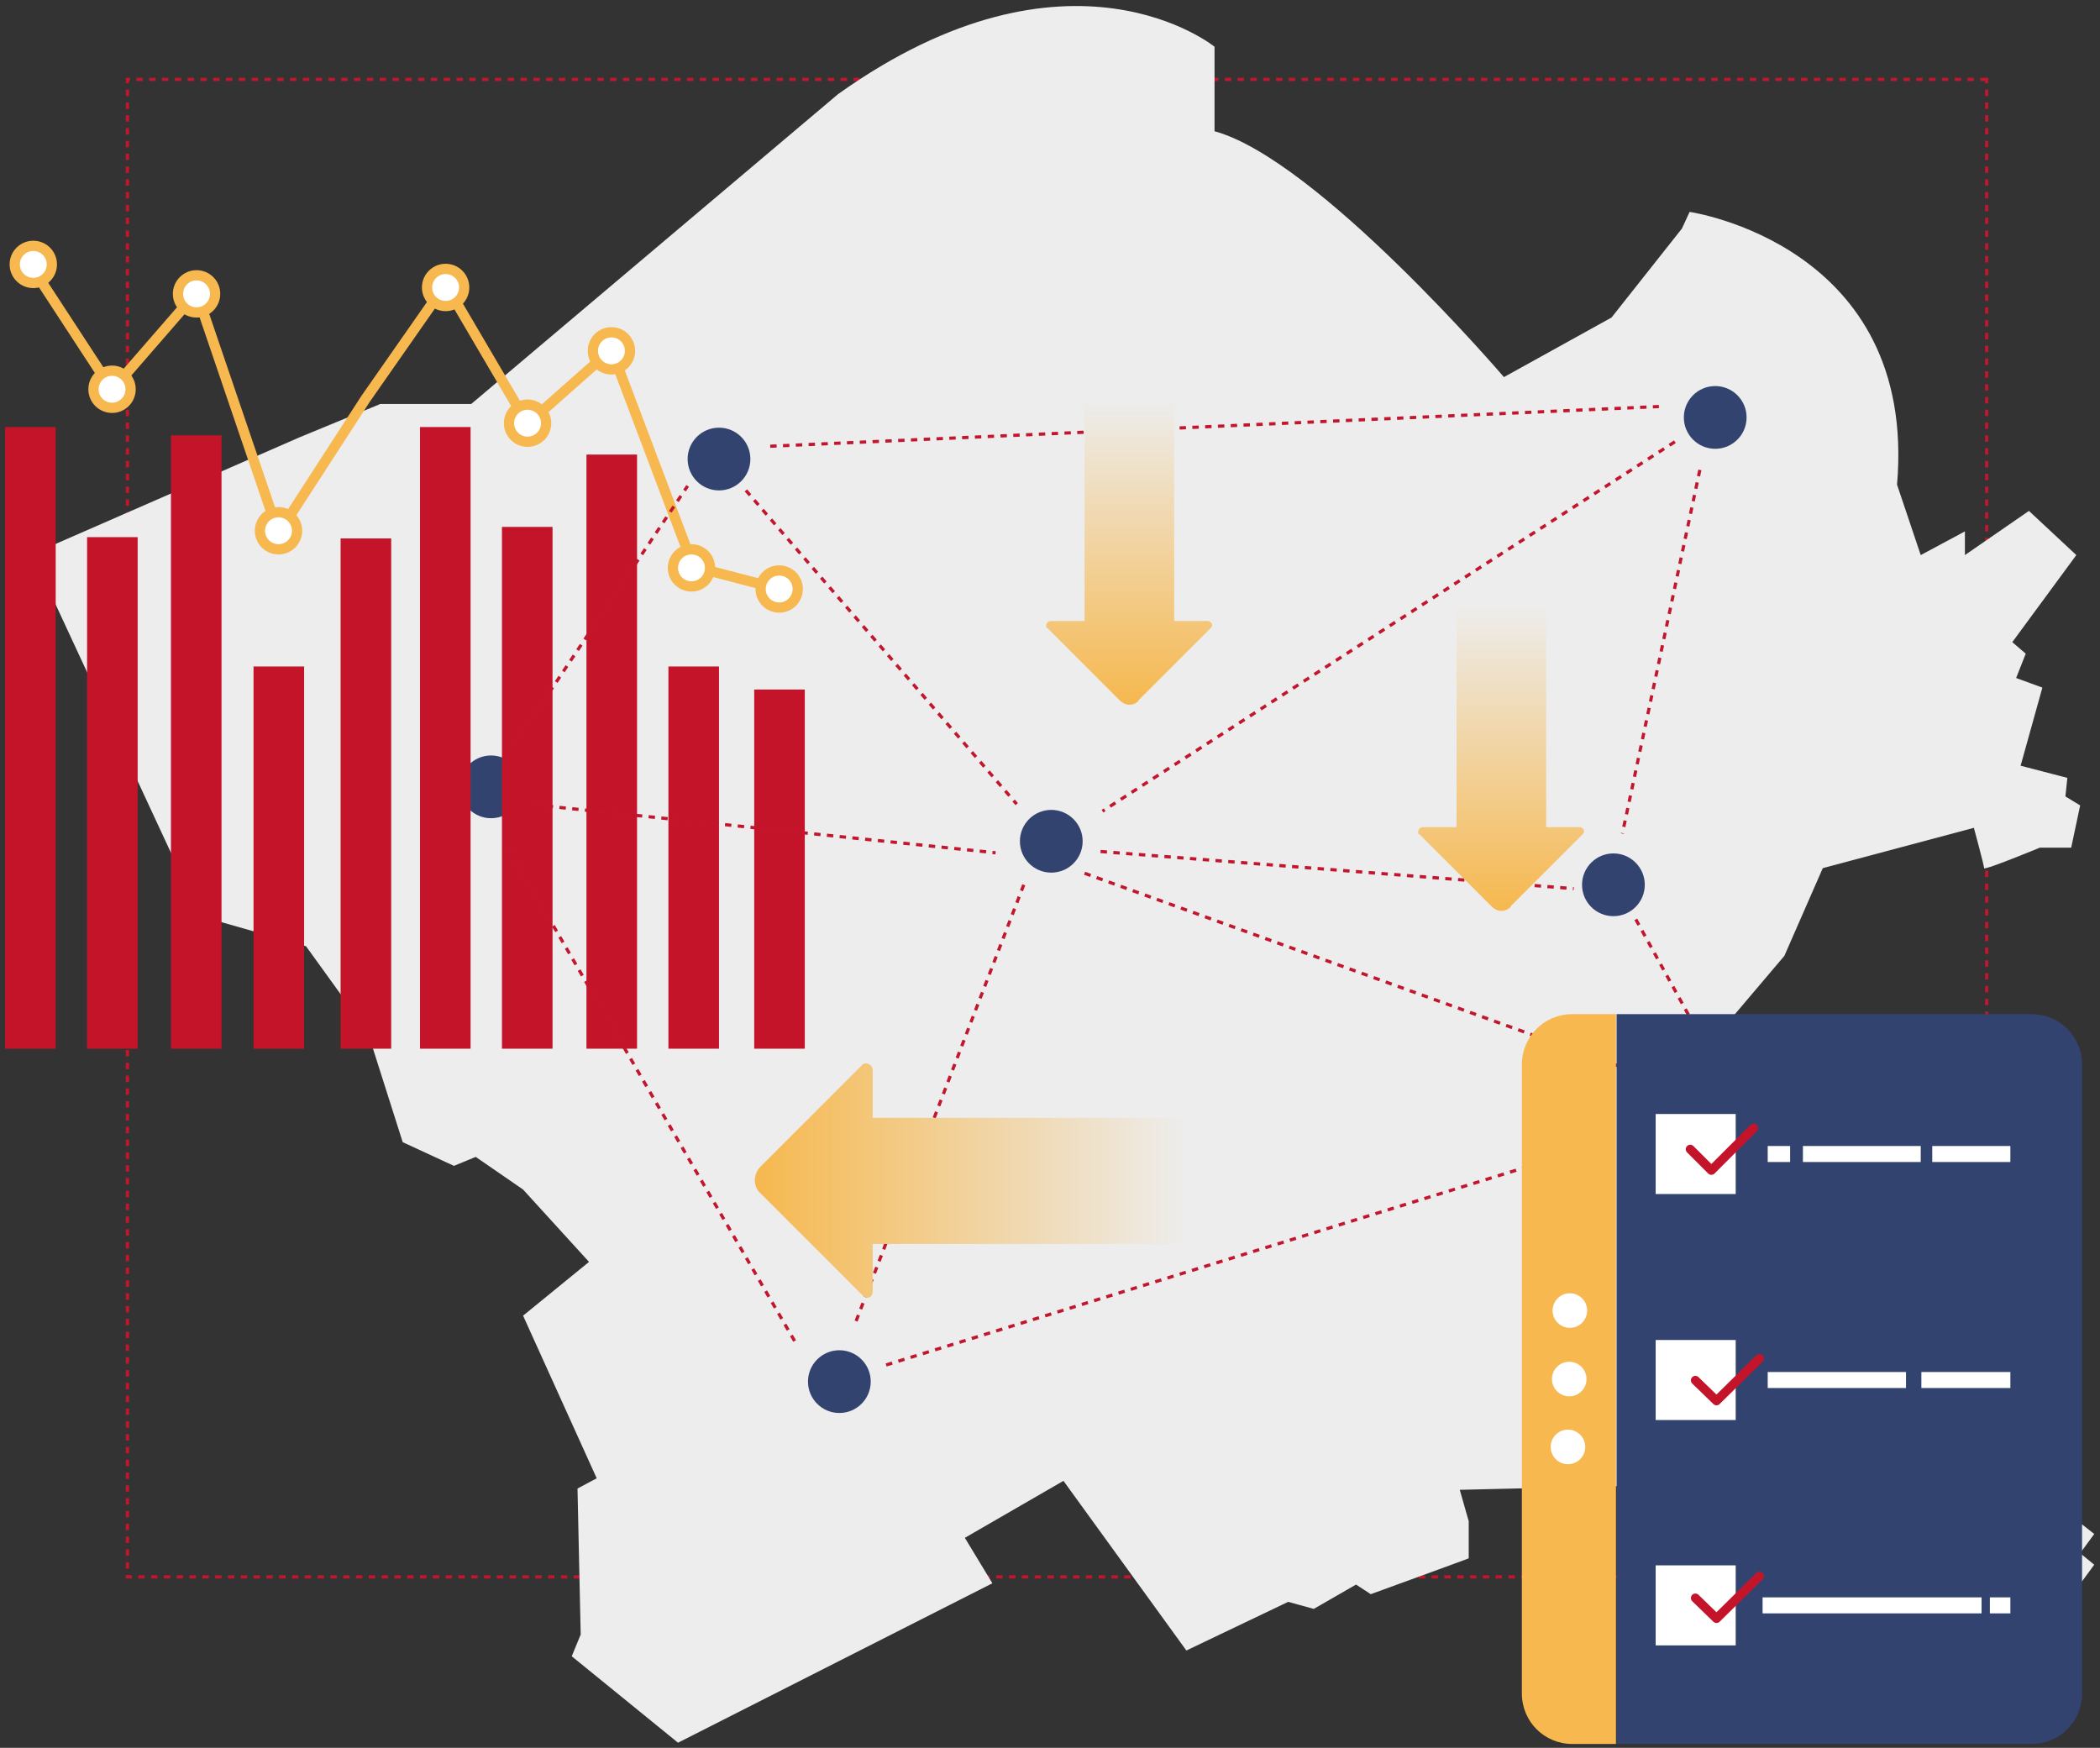 <svg width="328" height="273" viewBox="0 0 328 273" fill="none" xmlns="http://www.w3.org/2000/svg">
<rect x="0" y="0" width="328" height="273" fill="#333333" stroke="none"/>
<path d="M310.3 12.4H19.9V246.3H310.3V12.4Z" stroke="#C2162C" stroke-width="0.5" stroke-dasharray="1 1"/>
<path d="M4.7 86.7L46.8 68.3L59.4 63.1H73.6L130.9 14.7C167.1 -11.1 189.7 7.3 189.7 7.3V20.5C205.8 24.9 234.9 58.9 234.9 58.9L251.7 49.6L262.7 35.7L263.9 33.1C263.9 33.1 299.5 38.2 296.3 75.7L300 86.7L306.9 83V86.7L316.9 79.8L324.3 86.7L314.3 100.3L316.4 102.1L314.9 105.9L319 107.4L315.6 119.6L322.9 121.5L322.6 124.4L324.9 125.8L323.5 132.4H318.6C318.6 132.4 309.9 136 309.9 135.6C309.9 135.2 308.3 129.3 308.3 129.3L284.7 135.6L278.7 149.3L270.9 158.5L308 191.6L296.3 200L301.8 207.1L295.1 212.5L296.6 214.3L292.8 217.6L296.4 221.7L301.9 217.6L306.7 223L300.9 227.3L310.4 235.1L315.1 230.2L319.4 233.4L317.9 235.2L323.4 239.6L325.2 238.1L327.1 239.6L324.9 242.6L327.1 244.4L323.8 248.9L315.8 253.4L308.1 250.7L301.6 242.5L305.2 239.2L289.1 227L281.3 233L288.2 241.5L283.9 247.4L275.4 237.2L273.8 238L270.5 231.7L228 232.7L229.4 237.6V243.4C229.5 243.4 214.1 249 214.1 249L211.8 247.5L205.2 251.3L201.2 250.2L185.3 257.8L166.1 231.3L150.7 240.2L155 247.3L105.9 272.2L89.3 258.7L90.7 255.3L90.2 232.5L93.2 230.9L81.7 205.5L92 197.1L81.7 185.8L74.3 180.7L70.9 182.1L62.9 178.4L57.4 161.1L47.8 147.8L31.3 143.1L5.2 86.9L4.7 86.7Z" fill="#EDEDED"/>
<path d="M112.3 76.6C115.006 76.6 117.2 74.406 117.2 71.7C117.2 68.994 115.006 66.8 112.3 66.8C109.594 66.8 107.4 68.994 107.4 71.7C107.4 74.406 109.594 76.6 112.3 76.6Z" fill="#32436F"/>
<path d="M164.2 136.3C166.906 136.3 169.1 134.106 169.1 131.4C169.1 128.694 166.906 126.5 164.2 126.5C161.494 126.5 159.3 128.694 159.3 131.4C159.3 134.106 161.494 136.3 164.2 136.3Z" fill="#32436F"/>
<path d="M267.9 70.1C270.606 70.1 272.8 67.906 272.8 65.2C272.8 62.494 270.606 60.3 267.9 60.3C265.194 60.3 263 62.494 263 65.2C263 67.906 265.194 70.1 267.9 70.1Z" fill="#32436F"/>
<path d="M273.1 177.9C275.806 177.9 278 175.706 278 173C278 170.294 275.806 168.1 273.1 168.1C270.394 168.1 268.2 170.294 268.2 173C268.2 175.706 270.394 177.9 273.1 177.9Z" fill="#32436F"/>
<path opacity="0.8" d="M140 189.8C140.8 190.1 141 190.8 140.8 191.6V191.8C140.5 192.6 139.8 192.8 139 192.6C138.2 192.4 138 191.6 138.2 190.8V190.6C138.7 189.9 139.5 189.6 140 189.8Z" fill="#6E6E6D"/>
<path opacity="0.8" d="M130.2 215.5C131 215.8 131.2 216.5 131 217.3V217.5C130.7 218.3 130 218.5 129.2 218.3C128.4 218 128.2 217.3 128.4 216.5V216.3C128.7 215.6 129.5 215.3 130.2 215.5Z" fill="#6E6E6D"/>
<path d="M76.7 127.8C79.406 127.8 81.6 125.606 81.6 122.9C81.6 120.194 79.406 118 76.7 118C73.994 118 71.8 120.194 71.8 122.9C71.8 125.606 73.994 127.8 76.7 127.8Z" fill="#32436F"/>
<path opacity="0.8" d="M251.5 139.2C250.7 139.1 250.4 138.3 250.5 137.6V137.4C250.6 136.6 251.4 136.3 252.1 136.4C252.9 136.5 253.2 137.3 253.1 138V138.2C253.1 138.9 252.3 139.3 251.5 139.2Z" fill="#6E6E6D"/>
<path d="M131.1 220.7C133.806 220.7 136 218.506 136 215.8C136 213.094 133.806 210.9 131.1 210.9C128.394 210.9 126.2 213.094 126.2 215.8C126.2 218.506 128.394 220.7 131.1 220.7Z" fill="#32436F"/>
<path d="M47.5 104.1H39.6V163.8H47.5V104.1Z" fill="#C3142A"/>
<path d="M34.6 68H26.7V163.8H34.6V68Z" fill="#C3142A"/>
<path d="M21.5 83.9H13.6V163.8H21.5V83.9Z" fill="#C3142A"/>
<path d="M8.7 66.7H0.8V163.8H8.7V66.7Z" fill="#C3142A"/>
<path d="M125.7 107.7H117.8V163.8H125.7V107.7Z" fill="#C3142A"/>
<path d="M112.3 104.1H104.4V163.8H112.3V104.1Z" fill="#C3142A"/>
<path d="M99.5 71H91.6V163.8H99.5V71Z" fill="#C3142A"/>
<path d="M86.3 82.3H78.4V163.8H86.3V82.3Z" fill="#C3142A"/>
<path d="M73.5 66.7H65.6V163.8H73.5V66.7Z" fill="#C3142A"/>
<path d="M61.1 84.1H53.2V163.8H61.1V84.1Z" fill="#C3142A"/>
<path d="M4.7 41.3L17.5 60.9L30.7 45.7L43.5 83.3L57.1 62.3L69.6 44.4L82.4 66.2L95.5 54.6L108.3 88.5L121.7 92" stroke="#F6B84F" stroke-width="1.6" stroke-miterlimit="10"/>
<path d="M30.7 48.8C32.302 48.8 33.6 47.502 33.6 45.9C33.6 44.298 32.302 43 30.7 43C29.098 43 27.8 44.298 27.8 45.9C27.8 47.502 29.098 48.8 30.7 48.8Z" fill="white" stroke="#F6B84F" stroke-width="1.6" stroke-miterlimit="10"/>
<path d="M43.5 85.8C45.102 85.8 46.4 84.502 46.4 82.9C46.4 81.298 45.102 80 43.5 80C41.898 80 40.6 81.298 40.6 82.9C40.6 84.502 41.898 85.8 43.5 85.8Z" fill="white" stroke="#F6B84F" stroke-width="1.6" stroke-miterlimit="10"/>
<path d="M69.6 47.8C71.202 47.8 72.5 46.502 72.5 44.9C72.5 43.298 71.202 42 69.6 42C67.998 42 66.7 43.298 66.7 44.9C66.7 46.502 67.998 47.8 69.6 47.8Z" fill="white" stroke="#F6B84F" stroke-width="1.6" stroke-miterlimit="10"/>
<path d="M82.4 69C84.002 69 85.3 67.702 85.3 66.1C85.3 64.498 84.002 63.2 82.4 63.2C80.798 63.2 79.5 64.498 79.5 66.1C79.5 67.702 80.798 69 82.4 69Z" fill="white" stroke="#F6B84F" stroke-width="1.6" stroke-miterlimit="10"/>
<path d="M95.5 57.7C97.102 57.7 98.4 56.402 98.4 54.8C98.4 53.198 97.102 51.9 95.5 51.9C93.898 51.9 92.6 53.198 92.6 54.8C92.6 56.402 93.898 57.7 95.5 57.7Z" fill="white" stroke="#F6B84F" stroke-width="1.6" stroke-miterlimit="10"/>
<path d="M5.2 44.2C6.802 44.2 8.1 42.902 8.1 41.3C8.1 39.698 6.802 38.4 5.2 38.4C3.598 38.4 2.3 39.698 2.3 41.3C2.3 42.902 3.598 44.2 5.2 44.2Z" fill="white" stroke="#F6B84F" stroke-width="1.6" stroke-miterlimit="10"/>
<path d="M108 91.6C109.602 91.6 110.9 90.302 110.9 88.7C110.9 87.098 109.602 85.8 108 85.8C106.398 85.8 105.1 87.098 105.1 88.7C105.1 90.302 106.398 91.6 108 91.6Z" fill="white" stroke="#F6B84F" stroke-width="1.6" stroke-miterlimit="10"/>
<path d="M121.7 94.9C123.302 94.9 124.6 93.602 124.6 92C124.6 90.398 123.302 89.1 121.7 89.1C120.098 89.1 118.8 90.398 118.8 92C118.8 93.602 120.098 94.9 121.7 94.9Z" fill="white" stroke="#F6B84F" stroke-width="1.6" stroke-miterlimit="10"/>
<path d="M17.5 63.7C19.102 63.7 20.4 62.402 20.4 60.8C20.4 59.198 19.102 57.9 17.5 57.9C15.898 57.9 14.6 59.198 14.6 60.8C14.6 62.402 15.898 63.7 17.5 63.7Z" fill="white" stroke="#F6B84F" stroke-width="1.6" stroke-miterlimit="10"/>
<path d="M252 143.1C254.706 143.1 256.9 140.906 256.9 138.2C256.9 135.494 254.706 133.3 252 133.3C249.294 133.3 247.1 135.494 247.1 138.2C247.1 140.906 249.294 143.1 252 143.1Z" fill="#32436F"/>
<path opacity="0.8" d="M232.8 137.3C232.8 136.5 233.5 136 234.3 136H234.5C235.3 136 235.8 136.7 235.8 137.5C235.8 138.3 235.1 138.8 234.3 138.8H234.1C233.4 138.8 232.8 138.1 232.8 137.3Z" fill="#6E6E6D"/>
<path d="M169.4 136.4L266.1 171.3" stroke="#C2162C" stroke-width="0.5" stroke-dasharray="1 1"/>
<path d="M159.9 138.2L133.5 206.9" stroke="#C2162C" stroke-width="0.5" stroke-dasharray="1 1"/>
<path d="M138.4 213.2L263.6 174.5" stroke="#C2162C" stroke-width="0.5" stroke-dasharray="1 1"/>
<path d="M265.5 73.4L253.4 130.2" stroke="#C2162C" stroke-width="0.5" stroke-dasharray="1 1"/>
<path d="M255.5 143.6L267.8 165.9" stroke="#C2162C" stroke-width="0.5" stroke-dasharray="1 1"/>
<path d="M171.9 133L245.8 138.8" stroke="#C2162C" stroke-width="0.5" stroke-dasharray="1 1"/>
<path d="M261.6 69L172.2 126.7" stroke="#C2162C" stroke-width="0.5" stroke-dasharray="1 1"/>
<path d="M120.3 69.7L259.1 63.5" stroke="#C2162C" stroke-width="0.5" stroke-dasharray="1 1"/>
<path d="M116.5 76.6L158.8 125.6" stroke="#C2162C" stroke-width="0.5" stroke-dasharray="1 1"/>
<path d="M83.4 125.7L155.5 133.2" stroke="#C2162C" stroke-width="0.5" stroke-dasharray="1 1"/>
<path d="M80.2 116.5L107.4 75.9" stroke="#C2162C" stroke-width="0.5" stroke-dasharray="1 1"/>
<path d="M79.4 132.5L124.6 210.3" stroke="#C2162C" stroke-width="0.5" stroke-dasharray="1 1"/>
<path d="M177.8 109.4L189.1 98.1C189.4 97.8 189.4 97.4 189.1 97.2C189.1 97.2 188.8 97 188.7 97H183.4V62.2H169.4V97H164.1C163.8 97 163.4 97.3 163.4 97.7C163.4 98.1 163.4 98 163.6 98.1L174.9 109.4C175.8 110.3 177.1 110.3 177.9 109.4H177.8Z" fill="url(#paint0_linear_26_251)"/>
<path d="M235.9 141.6L247.2 130.3C247.5 130 247.5 129.6 247.2 129.4C247.2 129.4 246.9 129.2 246.8 129.2H241.5V94.4H227.5V129.2H222.2C221.9 129.2 221.5 129.5 221.5 129.9C221.5 130.3 221.5 130.2 221.7 130.3L233 141.6C233.9 142.5 235.2 142.5 236 141.6H235.9Z" fill="url(#paint1_linear_26_251)"/>
<path d="M118.9 186.5L134.8 202.4C135.2 202.8 135.8 202.8 136.1 202.4C136.2 202.3 136.3 202 136.3 201.8V194.3H185.3V174.6H136.3V167.1C136.3 166.6 135.8 166.1 135.3 166.1C134.8 166.1 134.8 166.2 134.7 166.3L118.8 182.2C117.6 183.4 117.6 185.4 118.8 186.4L118.9 186.5Z" fill="url(#paint2_linear_26_251)"/>
<path d="M245.6 158.4C241.2 158.4 237.7 161.9 237.7 166.3V264.5C237.7 268.9 241.2 272.4 245.6 272.4H252.4V158.4H245.6Z" fill="#F6B84F"/>
<path d="M252.4 272.4H317.3C321.7 272.4 325.2 268.9 325.2 264.5V166.3C325.2 161.9 321.7 158.4 317.3 158.4H252.5V272.4H252.4Z" fill="#32436F"/>
<path d="M244.9 228.7C246.391 228.7 247.6 227.491 247.6 226C247.6 224.509 246.391 223.3 244.9 223.3C243.409 223.3 242.2 224.509 242.2 226C242.2 227.491 243.409 228.7 244.9 228.7Z" fill="white"/>
<path d="M245.1 218.1C246.591 218.1 247.8 216.891 247.8 215.4C247.8 213.909 246.591 212.7 245.1 212.7C243.609 212.7 242.4 213.909 242.4 215.4C242.4 216.891 243.609 218.1 245.1 218.1Z" fill="white"/>
<path d="M245.2 207.4C246.691 207.4 247.9 206.191 247.9 204.7C247.9 203.209 246.691 202 245.2 202C243.709 202 242.5 203.209 242.5 204.7C242.5 206.191 243.709 207.4 245.2 207.4Z" fill="white"/>
<path d="M271.1 174H258.6V186.5H271.1V174Z" fill="white"/>
<path d="M271.1 209.3H258.6V221.8H271.1V209.3Z" fill="white"/>
<path d="M271.1 244.5H258.6V257H271.1V244.5Z" fill="white"/>
<path d="M264 179.5L267.3 182.8L273.9 176.2" stroke="#C3142A" stroke-width="1.4" stroke-linecap="round" stroke-linejoin="round"/>
<path d="M314 179H301.8V181.5H314V179Z" fill="white"/>
<path d="M297.7 214.3H276.1V216.8H297.7V214.3Z" fill="white"/>
<path d="M314 214.3H300.1V216.8H314V214.3Z" fill="white"/>
<path d="M309.5 249.5H275.3V252H309.5V249.5Z" fill="white"/>
<path d="M314 249.5H310.8V252H314V249.5Z" fill="white"/>
<path d="M300 179H281.6V181.5H300V179Z" fill="white"/>
<path d="M279.6 179H276.1V181.5H279.6V179Z" fill="white"/>
<path d="M264.8 215.6L268.1 218.8L274.8 212.2" stroke="#C3142A" stroke-width="1.4" stroke-linecap="round" stroke-linejoin="round"/>
<path d="M264.8 249.6L268.1 252.8L274.8 246.2" stroke="#C3142A" stroke-width="1.4" stroke-linecap="round" stroke-linejoin="round"/>
<defs>
<linearGradient id="paint0_linear_26_251" x1="176.3" y1="62.2" x2="176.3" y2="110" gradientUnits="userSpaceOnUse">
<stop stop-color="#EDEDED"/>
<stop offset="1" stop-color="#F6B84F"/>
</linearGradient>
<linearGradient id="paint1_linear_26_251" x1="234.4" y1="94.4" x2="234.4" y2="142.2" gradientUnits="userSpaceOnUse">
<stop stop-color="#EDEDED"/>
<stop offset="1" stop-color="#F6B84F"/>
</linearGradient>
<linearGradient id="paint2_linear_26_251" x1="185.4" y1="184.4" x2="118" y2="184.4" gradientUnits="userSpaceOnUse">
<stop stop-color="#EDEDED"/>
<stop offset="1" stop-color="#F6B84F"/>
</linearGradient>
</defs>
</svg>
